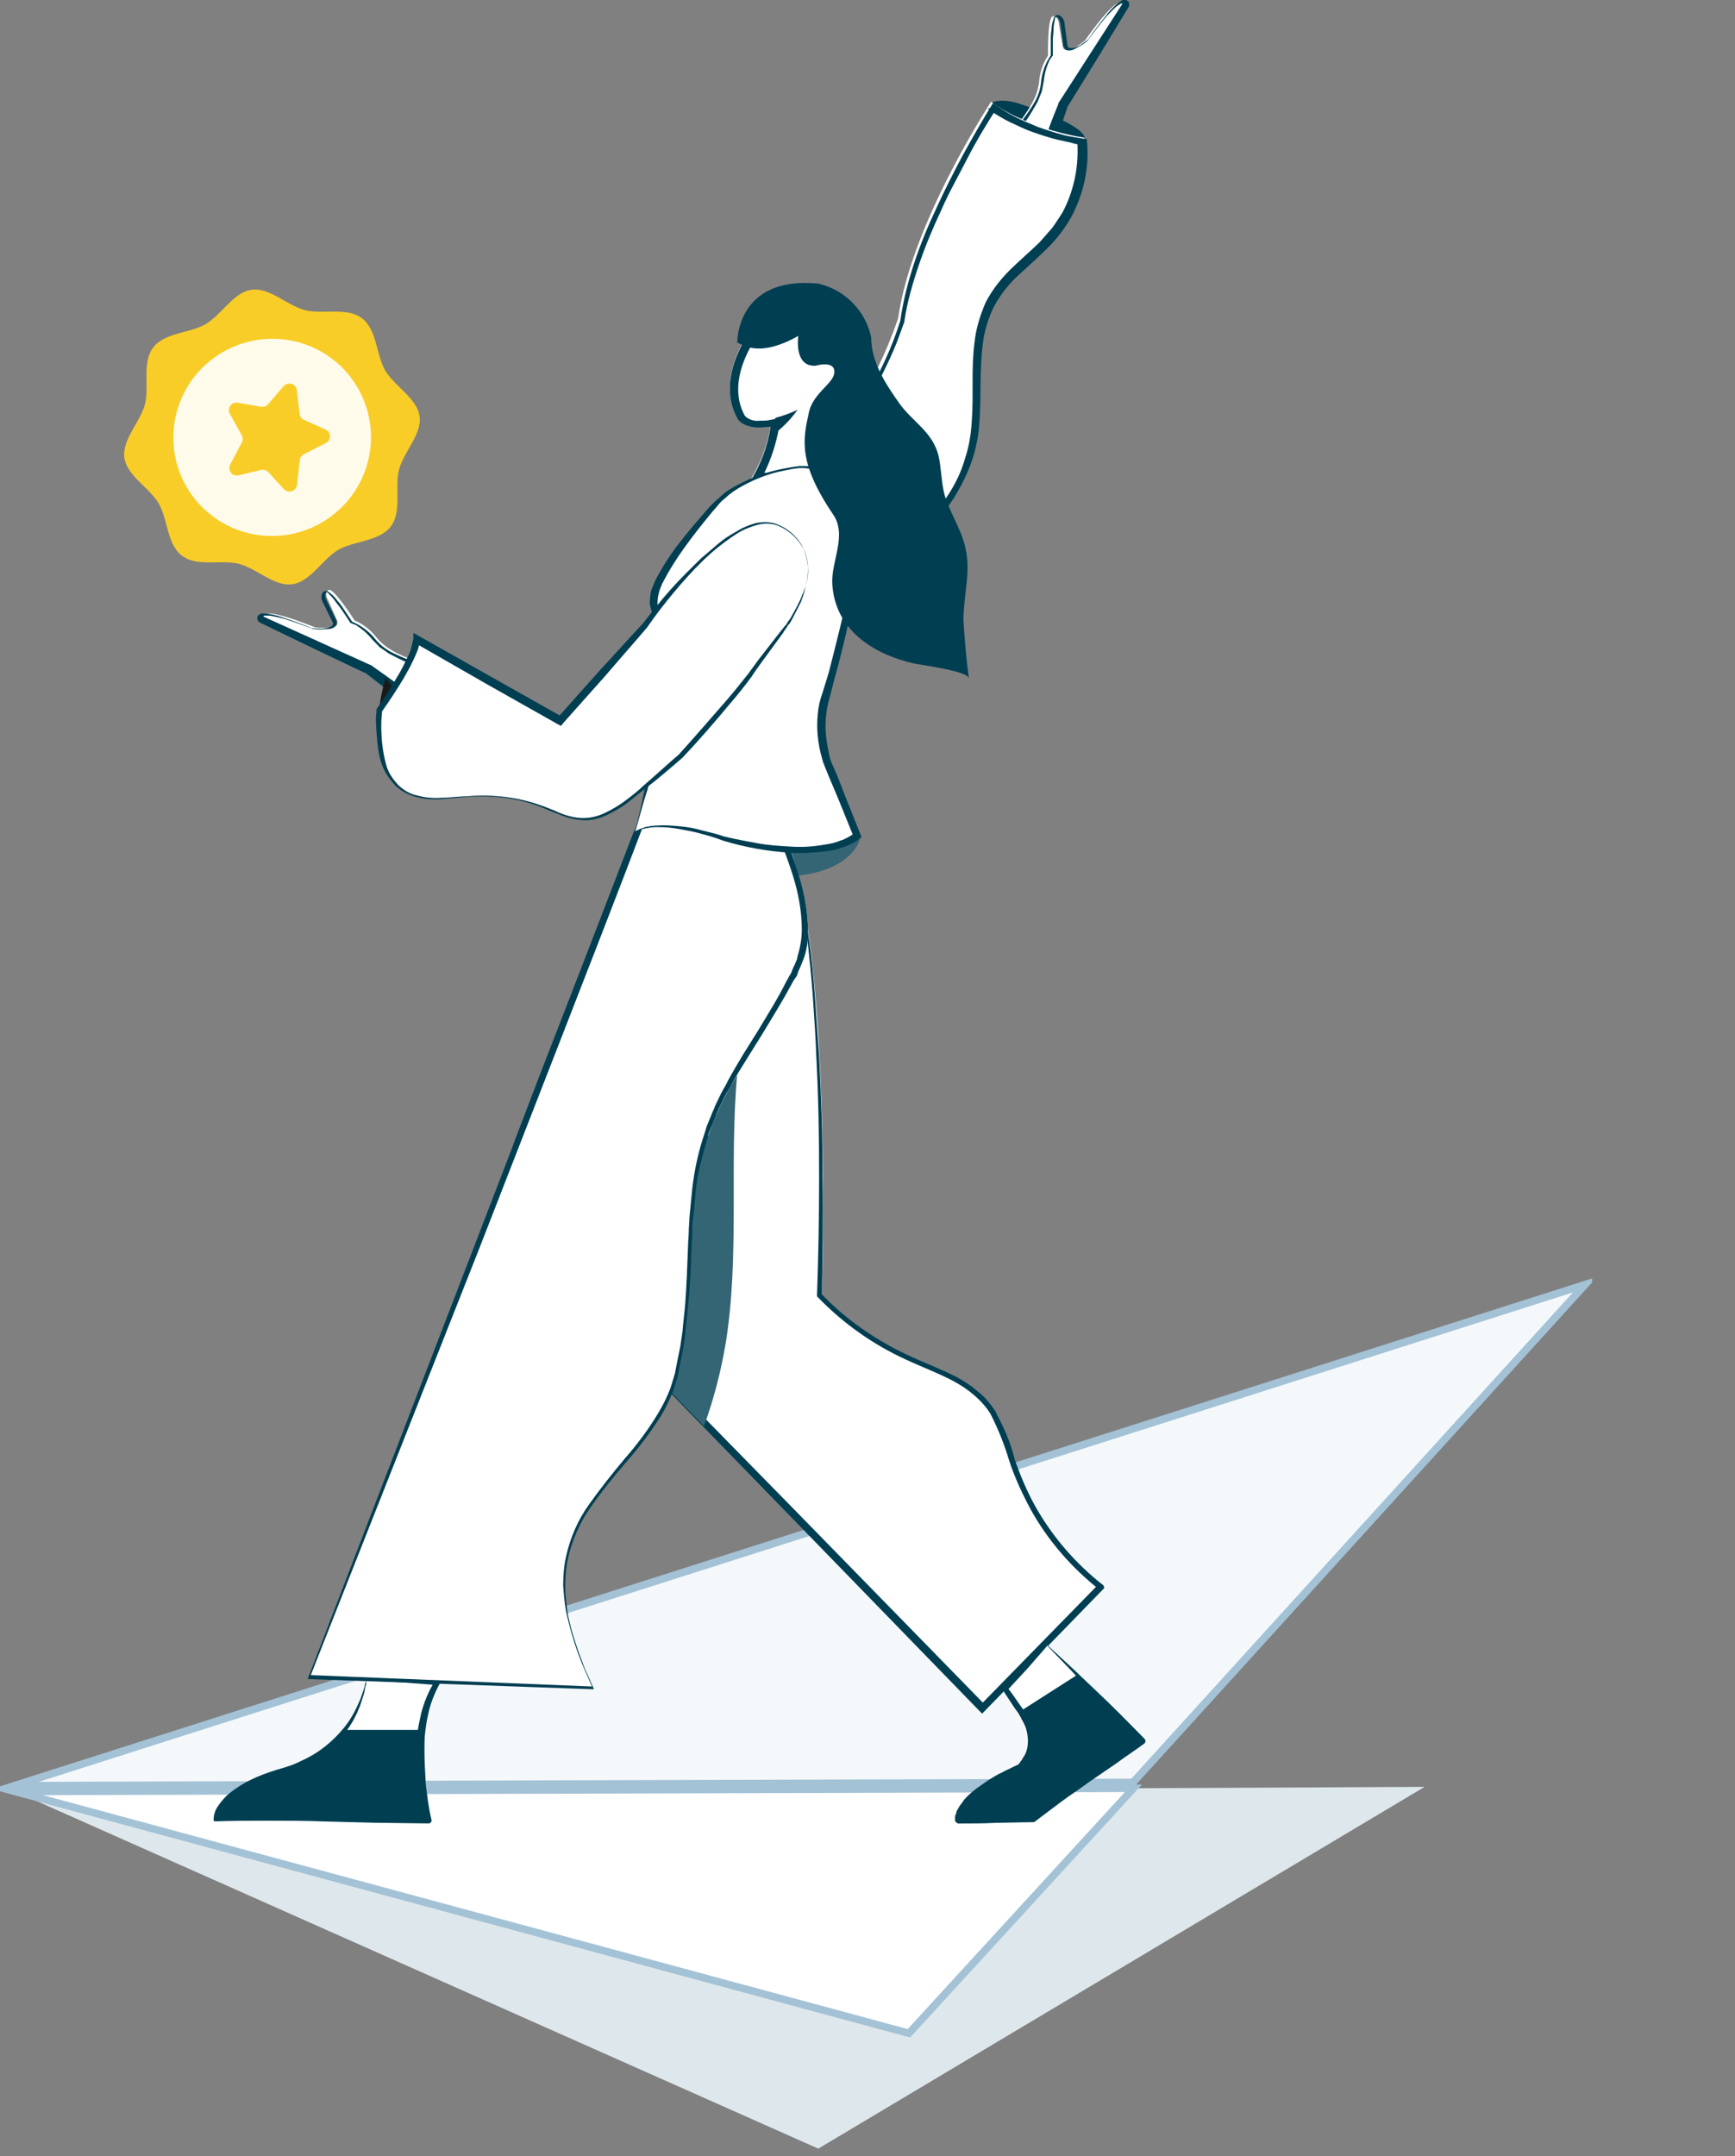 <svg xmlns="http://www.w3.org/2000/svg" width="231" height="287" viewBox="0 0 231 287" fill="none"><rect x="0" y="0" width="231" height="287" fill="#808080" stroke="none"/><g clip-path="url(#clip0_1553_24593)"><path d="M150.84 237.265L1.936 237.694L211.041 171L150.846 237.265H150.84Z" fill="#F4F8FA" stroke="#A4C2D6" stroke-miterlimit="10"></path><path d="M150.91 238.042L189.669 237.859L108.946 286.013L2 238.467L121.014 270.655L150.905 238.042H150.91Z" fill="#DEE8EC"></path><path d="M149.765 238.55L120.851 270.098L5.725 238.961L149.765 238.55Z" fill="#98D4E1" stroke="#A4C2D6"></path><path d="M121.014 270.66L2 238.471L150.905 238.047L121.014 270.66Z" fill="white" stroke="#A4C2D6" stroke-miterlimit="10"></path><path d="M46.981 41.762C47.414 41.889 47.822 42.092 48.185 42.36C49.193 43.119 49.668 44.347 50.041 45.641L50.196 46.198L50.421 47.034C50.65 47.863 50.9 48.66 51.287 49.318C51.677 49.981 52.237 50.59 52.834 51.187L53.702 52.043L54.084 52.429C54.961 53.335 55.707 54.281 55.864 55.41C56.031 56.611 55.5 57.795 54.85 58.977L54.566 59.483L54.135 60.243C53.71 61.004 53.32 61.765 53.12 62.531C52.949 63.189 52.911 63.922 52.909 64.681L52.913 65.254L52.923 66.122C52.931 67.569 52.849 68.998 52.031 70.078C51.268 71.085 50.036 71.562 48.738 71.937L48.179 72.093L47.341 72.32C46.509 72.55 45.71 72.802 45.049 73.189C44.383 73.58 43.772 74.141 43.171 74.738L42.505 75.411C41.412 76.517 40.306 77.577 38.931 77.77C38.355 77.84 37.771 77.783 37.221 77.601C36.497 77.381 35.777 77.004 35.058 76.602L34.194 76.115C33.474 75.713 32.753 75.336 32.027 75.115C31.951 75.092 31.875 75.07 31.799 75.051C31.044 74.857 30.189 74.838 29.31 74.847L28.424 74.86C27.389 74.874 26.354 74.859 25.441 74.581C25.008 74.453 24.6 74.251 24.238 73.982C23.229 73.223 22.754 71.996 22.381 70.702L22.226 70.145L22.001 69.309C21.772 68.48 21.522 67.683 21.135 67.025C20.745 66.362 20.185 65.753 19.588 65.155L18.72 64.3L18.338 63.914C17.462 63.008 16.715 62.062 16.558 60.932C16.392 59.732 16.922 58.548 17.572 57.366L17.856 56.859L18.287 56.099C18.712 55.339 19.102 54.578 19.302 53.811C19.473 53.154 19.511 52.421 19.513 51.662L19.51 51.089L19.499 50.221C19.491 48.773 19.573 47.345 20.391 46.265C21.155 45.257 22.386 44.78 23.684 44.405L24.243 44.249L25.081 44.022C25.913 43.792 26.713 43.541 27.373 43.153C28.039 42.763 28.651 42.202 29.251 41.605L29.917 40.932C31.01 39.825 32.116 38.765 33.492 38.572C34.067 38.502 34.651 38.56 35.201 38.741C35.925 38.962 36.645 39.338 37.364 39.74L38.228 40.227C38.948 40.63 39.669 41.006 40.395 41.227C40.471 41.251 40.547 41.272 40.623 41.292C41.378 41.486 42.233 41.505 43.112 41.495L43.998 41.482C45.033 41.469 46.068 41.484 46.981 41.762Z" fill="#F9CD28"></path><path d="M40.104 45.666C45.19 47.216 48.832 51.671 49.332 56.955C49.832 62.239 47.091 67.311 42.388 69.806C37.685 72.301 31.945 71.728 27.846 68.353C23.746 64.979 22.093 59.468 23.659 54.39C25.803 47.462 33.16 43.56 40.104 45.666Z" fill="#FFFBEB"></path><path d="M37.767 51.406C38.337 50.748 39.416 51.077 39.518 51.94L39.889 55.098C39.929 55.447 40.151 55.749 40.473 55.892L43.343 57.172C44.11 57.514 44.136 58.591 43.386 58.974L40.449 60.472C40.148 60.625 39.945 60.919 39.908 61.253L39.54 64.547C39.445 65.4 38.389 65.747 37.808 65.116L35.726 62.856C35.481 62.59 35.111 62.477 34.759 62.561L31.761 63.273C30.925 63.472 30.245 62.596 30.647 61.836L32.198 58.903C32.356 58.605 32.353 58.248 32.19 57.954L30.601 55.076C30.195 54.342 30.824 53.464 31.652 53.608L34.75 54.148C35.097 54.208 35.45 54.082 35.681 53.816L37.767 51.406Z" fill="#F9CD28"></path></g><path d="M72.853 106.472L49.436 88.927L35.125 82.288C35.125 82.288 33.769 80.243 42 83.525C42 83.525 45.631 84.021 44.831 82.483L43.711 79.964C43.085 78.855 43.755 78.537 43.755 78.537C44.425 78.22 47.161 82.512 47.212 82.587C48.435 83.103 49.448 83.967 50.229 84.979C51.567 86.498 53.046 87.067 54.88 87.841C54.88 87.841 68.805 92.571 76.052 100.675" fill="white"></path><path d="M72.854 106.476C71.891 105.688 70.927 104.9 70.014 104.187L67.175 101.898C65.298 100.397 63.294 98.87 61.418 97.369C59.542 95.868 57.511 94.465 55.557 93.014C53.603 91.562 51.65 90.11 49.618 88.708L49.568 88.632L42.336 85.362L35.103 82.092C35.103 82.092 35.103 82.092 35.053 82.016C35.13 81.967 35.208 81.918 35.335 81.945C35.668 81.949 35.874 81.926 36.257 82.006C36.895 82.139 37.534 82.272 38.095 82.455C39.345 82.846 40.518 83.286 41.691 83.726C42.151 83.757 42.662 83.863 43.15 83.769C43.355 83.746 43.688 83.751 43.894 83.728C44.176 83.656 44.459 83.585 44.641 83.361C44.796 83.263 44.823 83.138 44.8 82.938C44.828 82.813 44.804 82.612 44.754 82.536L44.43 81.881L43.831 80.646L43.506 79.991C43.406 79.84 43.332 79.563 43.309 79.363C43.286 79.162 43.263 78.961 43.418 78.863L43.496 78.814C43.623 78.84 43.674 78.916 43.724 78.992C44.053 79.322 44.382 79.651 44.633 80.03C44.884 80.409 45.213 80.739 45.514 81.193C45.816 81.648 46.017 81.951 46.318 82.405L46.519 82.708L46.62 82.86C46.62 82.86 46.62 82.86 46.67 82.936L46.798 82.962C46.976 83.065 47.231 83.118 47.409 83.22C48.172 83.706 48.907 84.316 49.537 85.1C49.866 85.43 50.245 85.835 50.573 86.165C50.98 86.445 51.386 86.726 51.792 87.006C52.632 87.442 53.471 87.878 54.389 88.265C56.3 88.99 58.235 89.916 60.12 90.765C62.005 91.615 63.862 92.59 65.642 93.614C67.422 94.637 69.252 95.737 70.927 96.934C71.74 97.496 72.602 98.132 73.388 98.818C74.173 99.504 74.958 100.19 75.743 100.876L75.821 100.827C75.19 100.043 74.432 99.232 73.725 98.497C73.017 97.762 72.154 97.125 71.369 96.439C70.506 95.802 69.644 95.165 68.831 94.604C68.019 94.043 67.078 93.456 66.188 92.944C65.298 92.432 64.409 91.92 63.441 91.457C62.474 90.995 61.584 90.483 60.589 90.145C59.594 89.807 58.627 89.344 57.71 88.957C56.793 88.57 55.798 88.233 54.726 87.944C53.859 87.633 52.942 87.246 52.102 86.809C51.262 86.373 50.527 85.763 49.947 85.055C49.317 84.271 48.582 83.66 47.692 83.148C47.514 83.046 47.208 82.917 47.03 82.815L46.903 82.788L46.802 82.637L46.601 82.334C46.35 81.955 46.099 81.576 45.797 81.121C45.495 80.667 45.294 80.364 44.915 79.958C44.664 79.58 44.285 79.174 43.879 78.894C43.829 78.818 43.651 78.716 43.523 78.689C43.395 78.662 43.318 78.711 43.19 78.685C43.112 78.734 43.035 78.783 43.035 78.783C42.853 79.006 42.798 79.256 42.794 79.582C42.867 79.858 42.891 80.059 43.041 80.286L43.366 80.941L43.965 82.176L44.289 82.831C44.39 82.983 44.335 83.233 44.18 83.331C44.025 83.429 43.793 83.576 43.588 83.599C43.383 83.621 43.1 83.693 42.895 83.716C42.434 83.685 41.974 83.654 41.513 83.624C40.29 83.108 39.117 82.667 37.867 82.276C37.256 82.018 36.617 81.885 35.978 81.752C35.595 81.672 35.262 81.668 34.929 81.664C34.801 81.638 34.724 81.687 34.647 81.736C34.569 81.785 34.414 81.883 34.337 81.932C34.309 82.057 34.205 82.231 34.255 82.307C34.228 82.432 34.278 82.508 34.379 82.659L34.429 82.735L34.479 82.811L41.607 86.255L48.685 89.623L48.634 89.547C50.511 91.048 52.464 92.5 54.468 94.027C56.422 95.479 58.376 96.931 60.33 98.382C62.283 99.834 64.314 101.237 66.268 102.688L69.29 104.754C70.795 105.199 71.786 105.862 72.854 106.476Z" fill="#003E52"></path><path d="M48.661 223.688C48.661 223.688 47.83 232.898 37.395 235.969C37.395 235.969 28.806 238.226 28.529 242.38H56.973C56.973 242.38 54.11 230.55 58.266 224.049L48.661 223.688Z" fill="white"></path><path d="M48.754 223.669V223.849V224.03C48.754 224.21 48.754 224.301 48.662 224.481C48.569 224.752 48.57 225.113 48.477 225.384C48.292 226.016 48.108 226.558 47.923 227.1C47.461 228.274 46.907 229.358 46.169 230.351C44.691 232.338 42.752 234.053 40.443 235.137C39.889 235.408 39.335 235.679 38.688 235.859C38.134 236.04 37.488 236.221 36.934 236.401C35.825 236.762 34.625 237.124 33.517 237.665C32.408 238.117 31.393 238.749 30.469 239.472C29.546 240.194 28.899 241.187 28.715 242.271L28.53 242.09C30.931 242.181 33.24 242.181 35.641 242.181C38.042 242.181 40.35 242.09 42.752 242.09L46.261 242L49.77 241.91L56.881 241.819L56.419 242.451C56.05 240.916 55.773 239.291 55.588 237.756C55.403 236.221 55.311 234.595 55.403 232.97C55.403 231.344 55.68 229.809 56.05 228.184C56.419 226.649 57.066 225.113 57.897 223.759L58.174 224.301L53.464 223.939L48.754 223.669ZM48.662 223.578H53.372H58.266C58.451 223.578 58.636 223.759 58.636 223.939C58.636 224.03 58.636 224.03 58.543 224.12C57.804 225.475 57.25 226.919 56.973 228.364C56.789 229.087 56.696 229.899 56.604 230.622C56.512 231.344 56.512 232.157 56.512 232.97C56.512 234.505 56.604 236.04 56.696 237.575C56.881 239.11 57.066 240.645 57.435 242.181C57.527 242.452 57.343 242.722 57.066 242.722H56.973L49.862 242.632L46.353 242.542L42.844 242.451C40.443 242.361 38.134 242.361 35.733 242.361C33.332 242.361 31.023 242.361 28.622 242.451C28.53 242.451 28.438 242.361 28.438 242.271C28.438 241.639 28.622 241.007 28.991 240.465C29.361 239.923 29.73 239.472 30.192 239.02C31.116 238.207 32.224 237.485 33.332 236.943C34.44 236.401 35.641 235.95 36.841 235.588C37.488 235.408 38.042 235.227 38.596 235.047C39.15 234.866 39.704 234.595 40.258 234.324C42.475 233.331 44.322 231.796 45.799 229.99C46.538 229.087 47.184 228.003 47.646 226.919C47.923 226.378 48.108 225.836 48.293 225.294C48.385 225.023 48.477 224.752 48.57 224.391C48.57 224.21 48.662 224.12 48.662 223.939L48.754 223.759V223.669V223.578H48.662C48.662 223.668 48.662 223.578 48.662 223.578Z" fill="#003E52"></path><path d="M56.234 230.273H45.891C43.767 232.983 40.812 234.969 37.395 235.872C37.395 235.872 28.806 238.13 28.529 242.284H56.973C56.049 238.401 55.865 234.337 56.234 230.273Z" fill="#003E52"></path><path d="M132.053 13.642C132.053 13.642 133.438 12.92 136.301 14.003C136.301 14.003 144.058 16.442 144.427 18.338C144.427 18.338 142.58 18.518 137.317 16.171C137.317 16.171 132.792 14.997 132.053 13.642Z" fill="#003E52"></path><path d="M131.315 41.088L141.196 13.906L149.507 0.722C149.507 0.722 149.507 -1.716 144.428 5.418C144.428 5.418 141.658 7.766 141.473 6.05L141.011 3.341C140.919 2.077 140.18 2.167 140.18 2.167C139.441 2.257 139.534 7.314 139.534 7.405C138.795 8.488 138.426 9.753 138.333 11.017C138.056 13.004 137.133 14.268 136.024 15.893C136.024 15.893 126.974 27.271 125.404 37.927" fill="white"></path><path d="M131.315 41.088C131.684 39.914 132.054 38.74 132.423 37.656L133.531 34.225C134.27 31.967 135.101 29.619 135.84 27.362C136.579 25.104 137.502 22.847 138.333 20.589C139.165 18.331 139.996 16.074 140.919 13.816V13.726L145.167 7.134L149.415 0.542V0.632V0.542C149.415 0.542 149.415 0.542 149.415 0.452C149.323 0.452 149.231 0.451 149.138 0.542C148.861 0.722 148.676 0.813 148.399 1.084C147.938 1.535 147.476 1.987 147.107 2.438C146.275 3.432 145.537 4.425 144.798 5.418C144.428 5.689 144.059 6.05 143.597 6.231C143.413 6.321 143.136 6.502 142.951 6.592C142.674 6.682 142.397 6.773 142.12 6.682C141.935 6.682 141.843 6.592 141.75 6.411C141.658 6.321 141.566 6.141 141.566 6.05L141.473 5.328L141.289 3.973L141.196 3.251C141.196 3.07 141.104 2.799 141.011 2.619C140.919 2.438 140.827 2.258 140.642 2.258H140.55C140.457 2.348 140.458 2.438 140.458 2.529C140.365 2.98 140.273 3.432 140.273 3.883C140.273 4.335 140.18 4.786 140.18 5.328C140.18 5.87 140.18 6.231 140.18 6.773V7.134V7.315C140.18 7.315 140.18 7.315 140.18 7.405L140.088 7.495C139.996 7.676 139.811 7.856 139.719 8.037C139.349 8.85 139.072 9.753 138.98 10.746C138.887 11.198 138.795 11.739 138.703 12.191C138.518 12.642 138.333 13.094 138.149 13.545C137.687 14.358 137.225 15.171 136.671 15.984C135.471 17.609 134.362 19.415 133.254 21.131C132.146 22.847 131.13 24.653 130.207 26.459C129.283 28.265 128.36 30.161 127.621 32.057C127.251 32.961 126.882 33.954 126.605 34.947C126.328 35.941 126.051 36.934 125.774 37.927H125.682C125.774 36.934 125.959 35.85 126.143 34.857C126.328 33.864 126.697 32.87 126.974 31.877C127.344 30.884 127.713 29.89 128.083 28.987C128.452 28.084 128.914 27.091 129.376 26.188C129.837 25.285 130.299 24.382 130.853 23.479C131.407 22.576 131.869 21.673 132.515 20.86C133.162 20.047 133.716 19.144 134.27 18.331C134.824 17.519 135.471 16.706 136.209 15.893C136.763 15.171 137.318 14.358 137.779 13.545C138.241 12.733 138.518 11.83 138.611 10.927C138.703 9.933 138.98 9.03 139.442 8.127C139.534 7.947 139.719 7.676 139.811 7.495L139.903 7.405V7.224V6.863C139.903 6.411 139.903 5.96 139.903 5.418C139.903 4.876 139.903 4.515 139.996 3.973C139.996 3.522 140.088 2.98 140.273 2.529C140.273 2.438 140.365 2.258 140.458 2.167C140.55 2.077 140.642 2.077 140.734 1.987C140.827 1.987 140.919 1.987 140.919 1.987C141.196 2.077 141.381 2.258 141.566 2.529C141.658 2.799 141.75 2.98 141.75 3.251L141.843 3.973L142.027 5.328L142.12 6.05C142.12 6.231 142.304 6.411 142.489 6.411C142.674 6.411 142.951 6.412 143.136 6.321C143.32 6.231 143.597 6.141 143.782 6.05C144.151 5.779 144.521 5.509 144.89 5.238C145.629 4.154 146.368 3.161 147.199 2.167C147.568 1.625 148.03 1.174 148.492 0.722C148.769 0.452 149.046 0.271 149.323 0.09C149.415 -2.2048e-05 149.508 0 149.6 0C149.692 0 149.877 0 149.969 0C150.062 0.09 150.246 0.181 150.246 0.271C150.339 0.361 150.339 0.452 150.339 0.632V0.722V0.813L146.275 7.495L142.212 14.087V13.997C141.473 16.255 140.642 18.512 139.811 20.86C138.98 23.117 138.149 25.375 137.318 27.633C136.486 29.89 135.563 32.148 134.732 34.405L133.346 37.747C132.331 38.921 131.869 40.004 131.315 41.088Z" fill="#003E52"></path><path d="M100.747 83.433C107.027 80.905 113.306 78.377 118.663 74.493C124.111 70.52 128.544 65.012 129.837 58.6C131.038 52.369 129.19 45.416 132.423 39.908C134.362 36.566 137.871 34.399 140.365 31.419C143.412 27.717 144.89 23.021 144.336 18.325C136.117 16.971 131.961 13.539 131.961 13.539C131.961 13.539 121.341 29.703 119.586 42.346C116.077 52.64 109.705 61.761 101.116 68.714" fill="white"></path><path d="M100.747 83.44C102.409 82.718 104.071 81.996 105.641 81.273C107.304 80.551 108.874 79.828 110.444 79.016C113.584 77.48 116.631 75.584 119.402 73.417C122.172 71.249 124.481 68.631 126.328 65.741C127.251 64.296 127.99 62.761 128.452 61.136C129.006 59.51 129.283 57.794 129.375 56.169C129.652 52.737 129.283 49.215 129.745 45.603C129.929 43.797 130.484 41.991 131.222 40.276C132.053 38.65 133.254 37.115 134.547 35.851C135.84 34.587 137.225 33.413 138.425 32.239C138.979 31.607 139.534 30.974 140.088 30.342C140.549 29.71 141.011 28.988 141.473 28.265C143.043 25.285 143.689 21.944 143.412 18.603L144.151 19.325C143.597 19.235 143.043 19.145 142.489 18.964C141.935 18.874 141.381 18.693 140.827 18.603C139.718 18.332 138.61 17.971 137.594 17.61C136.486 17.248 135.47 16.706 134.455 16.255C133.9 15.984 133.439 15.713 132.977 15.442C132.7 15.262 132.515 15.171 132.238 14.991C131.961 14.81 131.776 14.63 131.499 14.449L132.792 14.268C131.407 16.436 130.022 18.693 128.821 21.041C127.621 23.389 126.328 25.646 125.312 27.994C124.204 30.342 123.188 32.78 122.357 35.219C121.526 37.657 120.787 40.185 120.417 42.714V42.804C119.956 44.068 119.494 45.423 118.94 46.687C118.386 47.951 117.831 49.125 117.185 50.389C116.539 51.563 115.892 52.737 115.153 53.911C114.415 55.085 113.676 56.169 112.845 57.343C111.275 59.51 109.428 61.677 107.581 63.664C105.641 65.651 103.61 67.457 101.486 69.172L101.393 69.082C103.518 67.366 105.549 65.47 107.396 63.483C109.243 61.497 110.998 59.33 112.475 57.162C114.045 54.905 115.43 52.647 116.723 50.209C118.016 47.771 119.032 45.333 119.863 42.714C120.233 40.095 120.879 37.566 121.71 35.038C122.541 32.51 123.557 30.071 124.665 27.724C125.774 25.285 126.974 22.937 128.175 20.68C129.468 18.332 130.761 16.074 132.146 13.817L132.238 13.727L132.33 13.817C133.254 14.449 134.177 15.081 135.101 15.533C136.117 16.074 137.133 16.436 138.149 16.887C139.164 17.248 140.272 17.61 141.288 17.881C141.842 18.061 142.397 18.151 142.951 18.242C143.505 18.332 144.059 18.422 144.613 18.513H144.705V18.603C145.075 22.125 144.336 25.646 142.674 28.807C142.212 29.62 141.75 30.342 141.196 31.065C140.642 31.787 140.088 32.419 139.441 33.051C138.148 34.316 136.856 35.489 135.563 36.663C134.27 37.837 133.162 39.282 132.33 40.817C131.592 42.353 131.037 44.068 130.853 45.784C130.391 49.216 130.668 52.737 130.391 56.259C130.299 57.975 129.929 59.781 129.375 61.406C128.821 63.032 127.99 64.657 127.067 66.192C125.127 69.172 122.726 71.791 119.863 73.959C117 76.126 113.953 77.932 110.721 79.467C107.488 81.002 104.164 82.357 100.839 83.711L100.747 83.44Z" fill="#003E52"></path><path d="M114.599 111.35C114.599 111.35 113.952 115.775 106.01 116.587L104.44 110.898L114.599 111.35Z" fill="#336575"></path><path d="M101.209 42.184C101.209 42.184 94.652 49.499 98.253 55.73C98.253 55.73 99.177 57.265 102.594 56.633C102.224 59.161 101.301 61.6 99.916 63.857L110.905 63.315C110.905 63.315 109.151 60.516 109.889 55.008C109.889 55.008 113.583 51.124 112.937 46.248C112.937 46.248 111.552 41.101 107.488 40.469C107.488 40.469 103.333 40.469 101.209 42.184Z" fill="white"></path><path d="M107.396 41.462C110.536 42.094 111.829 45.977 112.013 46.519C112.475 50.853 109.243 54.375 109.151 54.466L108.966 54.736V55.098C108.596 57.626 108.781 60.155 109.52 62.593L101.763 62.954C102.686 61.058 103.333 59.071 103.702 56.994L103.887 55.64L102.501 55.91C102.04 56.001 101.67 56.001 101.209 56.001C100.47 56.091 99.731 55.91 99.177 55.369C96.222 50.041 101.486 43.72 102.04 43.088C103.425 41.733 106.288 41.462 107.396 41.462ZM107.488 40.469C107.488 40.469 103.333 40.469 101.209 42.275C101.209 42.275 94.652 49.589 98.253 55.82C98.253 55.82 98.9 56.904 101.116 56.904C101.578 56.904 102.132 56.814 102.594 56.814C102.224 59.342 101.301 61.78 99.916 64.038L110.905 63.496C110.905 63.496 109.151 60.697 109.889 55.188C109.889 55.188 113.583 51.305 112.937 46.429C112.937 46.248 111.552 41.101 107.488 40.469Z" fill="#003E52"></path><path d="M85.047 109.453L68.609 152.257C68.609 152.257 65.469 161.106 74.427 169.956L130.852 227.931L147.013 211.315L146.921 211.044C141.749 206.98 137.87 201.652 135.562 195.602C134.361 192.441 133.622 188.92 131.406 186.391C128.728 183.321 124.48 182.057 120.693 180.341C116.445 178.354 112.659 175.645 109.427 172.394C109.427 172.394 111.089 122.908 103.793 109.543L85.047 109.453Z" fill="white"></path><path d="M85.047 109.453L72.303 143.588C71.287 146.387 70.179 149.277 69.163 152.076C68.886 152.798 68.793 153.431 68.701 154.153C68.609 154.875 68.609 155.598 68.609 156.32C68.609 157.765 68.886 159.21 69.348 160.655C69.809 162.1 70.364 163.454 71.102 164.718L71.749 165.621C71.933 165.983 72.118 166.254 72.395 166.525L73.042 167.428L73.411 167.879L73.78 168.331C74.796 169.414 75.904 170.498 76.92 171.581L80.153 174.832C84.401 179.167 88.741 183.501 92.989 187.926L105.826 201.02L131.499 227.298H130.206L134.269 223.144L138.333 218.99L146.459 210.683L146.275 211.495L146.182 211.224L146.459 211.676C142.673 208.696 139.533 205.084 137.224 200.93C136.116 198.853 135.1 196.686 134.362 194.428C133.715 192.261 132.884 190.184 131.868 188.197C131.314 187.294 130.575 186.482 129.744 185.759C128.913 185.037 127.989 184.404 126.974 183.863C124.942 182.779 122.726 181.966 120.602 180.973C116.261 178.986 112.29 176.187 108.966 172.755L108.781 172.575V172.304C108.966 167.066 109.058 161.738 109.058 156.501C109.058 151.263 108.965 145.935 108.688 140.698C108.596 138.079 108.411 135.46 108.227 132.751C108.042 130.132 107.765 127.514 107.488 124.895C107.211 122.276 106.749 119.657 106.195 117.129C105.733 114.51 104.902 112.072 103.702 109.634L103.886 109.724L85.047 109.453ZM84.955 109.453H103.702C104.902 111.891 105.733 114.42 106.287 116.948C106.842 119.567 107.303 122.186 107.673 124.805C108.042 127.423 108.319 130.042 108.504 132.661C108.688 135.28 108.873 137.899 109.058 140.608C109.335 145.845 109.52 151.173 109.52 156.501C109.612 161.829 109.52 167.066 109.427 172.394V172.304C112.659 175.645 116.538 178.354 120.786 180.341C122.91 181.334 125.127 182.147 127.251 183.231C128.267 183.772 129.282 184.404 130.206 185.217C131.129 185.94 131.868 186.843 132.515 187.836C133.623 189.913 134.546 191.99 135.1 194.247C135.839 196.415 136.763 198.582 137.871 200.569C140.18 204.632 143.227 208.154 146.921 211.044L147.013 211.315V211.405L130.852 228.021L130.76 228.111L130.668 228.021L79.506 175.374L76.274 172.123C75.166 171.04 74.15 169.956 73.134 168.782L72.765 168.331L72.395 167.879L71.656 166.976C71.379 166.705 71.195 166.344 71.01 166.073L70.364 165.08C69.625 163.725 68.978 162.371 68.609 160.926C68.147 159.481 67.963 157.946 67.87 156.411C67.87 155.688 67.87 154.875 67.963 154.153C68.055 153.431 68.24 152.618 68.516 151.895L71.749 143.407L84.955 109.453Z" fill="#003E52"></path><path d="M139.442 218.984L152.094 231.627L137.502 242.283H127.529C127.529 242.283 126.79 239.212 135.655 235.329C135.655 235.329 139.257 232.71 136.025 227.834L133.808 224.674L139.442 218.984Z" fill="white"></path><path d="M139.441 218.984L142.673 221.964L145.905 225.035C148.122 227.112 150.246 229.279 152.37 231.446C152.554 231.627 152.554 231.898 152.37 232.078C151.169 232.981 149.876 233.794 148.676 234.697L144.982 237.226C143.781 238.129 142.488 238.941 141.288 239.844C140.087 240.747 138.887 241.65 137.686 242.553H137.594L132.607 242.644C130.945 242.734 129.282 242.734 127.62 242.734C127.435 242.734 127.251 242.553 127.158 242.373C127.158 242.192 127.158 242.012 127.158 241.921C127.158 241.741 127.158 241.65 127.251 241.56C127.251 241.47 127.343 241.289 127.343 241.199C127.343 241.109 127.435 240.928 127.528 240.838C127.712 240.386 128.082 240.025 128.359 239.573C129.005 238.851 129.744 238.219 130.575 237.677C131.314 237.135 132.145 236.593 132.976 236.142C133.438 235.961 133.807 235.69 134.269 235.51L135.562 234.878L135.47 234.968C135.562 234.878 135.654 234.878 135.654 234.787C135.747 234.697 135.839 234.607 135.839 234.517C136.024 234.336 136.116 234.155 136.208 233.975C136.486 233.613 136.67 233.162 136.763 232.71C136.947 231.807 136.855 230.904 136.578 230.001C136.485 229.73 136.393 229.55 136.301 229.369L136.116 229.008C136.024 228.918 136.024 228.827 135.931 228.647L135.562 228.015L135.1 227.383C134.546 226.57 133.992 225.667 133.438 224.854C133.346 224.764 133.346 224.583 133.53 224.403L136.486 221.603L139.441 218.984ZM139.441 219.075L136.763 222.145L134.084 225.035V224.583C134.731 225.396 135.285 226.209 135.839 227.021L136.301 227.653C136.486 227.834 136.578 228.105 136.763 228.286C136.855 228.376 136.947 228.466 136.947 228.647L137.132 229.008C137.224 229.279 137.317 229.46 137.409 229.73C137.778 230.724 137.871 231.898 137.686 232.981C137.594 233.523 137.317 234.065 137.04 234.517C136.855 234.787 136.762 234.968 136.578 235.239C136.393 235.42 136.208 235.69 135.931 235.871C135.931 235.871 135.839 235.871 135.839 235.961L134.546 236.503C134.084 236.684 133.715 236.955 133.346 237.135C132.514 237.587 131.776 238.038 130.945 238.49C130.206 238.941 129.559 239.573 128.913 240.206C128.636 240.476 128.359 240.838 128.174 241.199C128.082 241.289 128.082 241.38 128.082 241.47C128.082 241.56 127.989 241.65 127.989 241.741C127.989 241.831 127.897 241.921 127.897 242.012C127.897 242.102 127.897 242.192 127.897 242.192L127.435 241.831C129.098 241.831 130.76 241.921 132.422 241.921L137.409 242.012H137.317C138.517 241.199 139.81 240.296 141.011 239.393C142.211 238.49 143.412 237.587 144.612 236.684L148.214 233.884C149.414 232.981 150.615 232.078 151.815 231.175L151.723 231.807C149.599 229.73 147.568 227.654 145.536 225.486L142.488 222.235L139.441 219.075Z" fill="#003E52"></path><path d="M143.413 222.953L135.932 227.739L136.025 227.92C139.257 232.886 135.655 235.415 135.655 235.415C126.79 239.298 127.529 242.368 127.529 242.368H137.502L152.094 231.712L143.413 222.953Z" fill="#003E52"></path><path d="M98.161 142.87C98.9 134.201 101.393 125.17 106.565 118.217C106.01 115.147 105.087 112.167 103.702 109.367H84.955L68.517 152.171C68.517 152.171 65.377 161.02 74.335 169.87L93.728 189.827C95.021 186.305 95.945 182.693 96.591 178.991C98.53 167.161 97.053 154.97 98.161 142.87Z" fill="#336575"></path><path d="M77.844 222.064C74.612 214.208 73.596 207.706 78.491 200.482C82.277 194.883 88.464 189.826 90.127 183.144C93.728 167.973 89.295 157.498 98.069 143.23C100.285 139.527 105.18 132.213 106.75 128.33C109.058 122.731 106.011 115.146 103.794 109.547H85.047L41.182 223.419L79.045 224.864L77.844 222.064Z" fill="white"></path><path d="M77.752 222.065C76.736 219.717 75.998 217.279 75.443 214.841C75.166 213.577 75.074 212.313 74.982 211.048C74.982 209.784 75.074 208.52 75.351 207.256C75.905 204.727 76.921 202.379 78.398 200.302C79.876 198.225 81.446 196.239 83.108 194.252C84.771 192.356 86.341 190.279 87.633 188.111C88.28 187.028 88.834 185.944 89.296 184.68C89.388 184.409 89.481 184.048 89.573 183.777C89.665 183.506 89.758 183.145 89.85 182.874L90.219 180.977L90.404 180.074L90.589 179.171C90.681 178.539 90.773 177.907 90.866 177.275C90.958 176.011 91.143 174.746 91.235 173.482C91.42 170.954 91.512 168.425 91.605 165.897C91.605 165.265 91.697 164.633 91.697 164C91.697 163.368 91.789 162.736 91.789 162.104L91.974 160.208L92.159 158.311C92.436 155.783 92.99 153.254 93.821 150.816C93.913 150.545 94.005 150.184 94.098 149.913L94.467 149.01L94.837 148.107C94.929 147.836 95.114 147.565 95.206 147.204L96.037 145.488C96.314 144.947 96.684 144.405 96.961 143.773C97.607 142.599 98.254 141.515 98.9 140.431L100.932 137.181C102.225 135.013 103.61 132.846 104.718 130.588C104.903 130.317 104.995 130.047 105.18 129.776C105.364 129.505 105.457 129.234 105.549 128.963C105.642 128.692 105.826 128.421 105.919 128.15C106.011 127.97 106.011 127.879 106.103 127.699L106.196 127.247C106.565 126.073 106.75 124.899 106.75 123.725C106.75 121.287 106.288 118.849 105.549 116.501C104.811 114.153 103.887 111.805 102.963 109.458L103.702 109.999L84.955 110.09L85.786 109.548C82.185 119.03 78.491 128.511 74.797 137.993C71.103 147.475 67.409 156.957 63.715 166.439L41.274 223.239L41.09 222.968L78.953 224.503L78.86 224.594L77.752 222.065ZM77.844 222.065L79.045 224.774V224.865H78.953L41.09 223.51H40.997V223.42L84.863 109.458V109.367H84.955H103.702H103.795V109.458C104.718 111.805 105.642 114.153 106.38 116.591C107.119 119.03 107.581 121.558 107.581 124.087C107.581 125.351 107.396 126.615 106.935 127.789L106.75 128.241C106.658 128.421 106.657 128.511 106.565 128.692C106.473 128.963 106.288 129.234 106.196 129.595C106.103 129.956 105.919 130.137 105.734 130.408C105.549 130.679 105.457 130.95 105.272 131.221C104.072 133.478 102.686 135.645 101.394 137.813L99.362 141.064C98.716 142.147 97.977 143.231 97.422 144.314C97.145 144.856 96.776 145.398 96.499 145.94L95.668 147.656C95.576 147.927 95.391 148.197 95.299 148.559L94.929 149.462L94.56 150.365C94.467 150.636 94.283 150.907 94.283 151.268C93.544 153.706 92.897 156.144 92.62 158.673L92.436 160.569L92.251 162.465C92.159 163.097 92.159 163.73 92.159 164.362C92.159 164.994 92.066 165.626 92.066 166.258C91.974 168.787 91.882 171.315 91.605 173.843C91.512 175.108 91.328 176.372 91.235 177.636C91.143 178.268 91.05 178.9 90.958 179.533L90.773 180.436L90.589 181.339L90.219 183.235C90.127 183.506 90.034 183.867 89.942 184.138C89.85 184.409 89.758 184.77 89.665 185.041C89.204 186.215 88.649 187.389 88.003 188.473C86.618 190.64 85.14 192.626 83.385 194.613C81.723 196.51 80.153 198.496 78.676 200.573C77.198 202.65 76.182 204.998 75.628 207.436C75.351 208.7 75.259 209.965 75.259 211.229C75.259 212.493 75.443 213.757 75.628 215.022C76.09 217.279 76.921 219.717 77.844 222.065Z" fill="#003E52"></path><path d="M84.492 110.724L88.094 96.998C88.832 94.108 89.202 91.218 89.294 88.238L86.986 80.291C86.247 76.86 95.205 67.017 95.205 67.017C99.453 62.592 106.564 62.141 106.564 62.141C115.891 62.141 113.767 76.318 113.767 76.318C113.767 76.318 111.366 87.425 109.796 92.482C109.426 93.656 109.242 94.83 109.242 96.004C109.149 98.262 109.611 100.429 110.442 102.506L113.951 111.265C113.951 111.265 109.981 115.239 96.221 111.627C96.221 111.627 87.724 108.647 84.492 110.724Z" fill="white"></path><path d="M84.492 110.803C84.954 108.997 85.416 107.1 85.785 105.294C86.247 103.398 86.709 101.501 87.078 99.605L87.724 96.715C87.909 95.812 88.094 94.819 88.279 93.916C88.556 92.02 88.74 90.123 88.833 88.227V88.317L87.17 82.899L86.801 81.544L86.616 80.822L86.524 80.461V80.371V80.28C86.524 80.19 86.524 80.1 86.524 80.1C86.524 79.558 86.616 79.016 86.709 78.564C86.893 78.113 87.078 77.661 87.263 77.21C88.186 75.494 89.202 73.869 90.402 72.334C91.603 70.798 92.803 69.354 94.096 67.909C94.374 67.547 94.743 67.186 95.112 66.825C95.482 66.464 95.851 66.193 96.221 65.832C96.959 65.2 97.79 64.748 98.714 64.297C100.469 63.394 102.315 62.761 104.255 62.4C104.717 62.31 105.178 62.22 105.733 62.129C106.01 62.129 106.194 62.039 106.471 62.039C106.564 62.039 106.748 62.039 106.841 62.039H107.21C108.226 62.039 109.149 62.31 110.073 62.761C110.996 63.213 111.735 63.935 112.289 64.658C112.843 65.471 113.305 66.283 113.582 67.277C114.136 69.083 114.413 71.069 114.413 72.966C114.413 73.959 114.413 74.862 114.321 75.855V76.217V76.397V76.578L114.136 77.3L113.859 78.655C113.12 82.357 112.289 86.06 111.273 89.762C110.996 90.665 110.812 91.568 110.535 92.561C110.258 93.464 110.073 94.367 109.981 95.27C109.888 96.174 109.888 97.076 109.981 97.98C110.073 98.883 110.258 99.786 110.442 100.689C110.535 101.14 110.719 101.592 110.904 101.953L111.458 103.217L112.474 105.836L114.598 111.164L114.69 111.435L114.413 111.615C114.321 111.706 114.229 111.796 114.136 111.886C114.044 111.977 113.952 111.976 113.859 112.067C113.675 112.157 113.49 112.247 113.305 112.338C112.936 112.518 112.566 112.699 112.197 112.789C111.458 113.06 110.719 113.241 109.888 113.331C108.318 113.512 106.748 113.602 105.271 113.512C102.223 113.331 99.176 112.789 96.221 111.886C95.297 111.525 94.374 111.254 93.358 110.983C92.434 110.712 91.418 110.532 90.402 110.351C89.387 110.171 88.463 110.08 87.447 110.08C86.986 110.08 86.432 110.17 85.97 110.261C85.693 110.351 85.508 110.351 85.231 110.441C85.139 110.441 85.046 110.532 84.862 110.622L84.677 110.712C84.677 110.712 84.585 110.803 84.492 110.803ZM84.585 110.712C84.585 110.622 84.677 110.622 84.677 110.622L84.862 110.532C84.954 110.441 85.046 110.441 85.231 110.351C85.508 110.261 85.693 110.17 85.97 110.08C86.432 109.99 86.986 109.9 87.447 109.9C88.463 109.809 89.479 109.9 90.495 109.99C91.511 110.08 92.526 110.261 93.45 110.532C94.466 110.803 95.389 110.983 96.405 111.344C97.883 111.706 99.36 111.977 100.838 112.247C102.316 112.518 103.793 112.609 105.363 112.699C106.841 112.789 108.318 112.699 109.796 112.428C110.535 112.338 111.273 112.157 111.92 111.886C112.289 111.796 112.566 111.615 112.936 111.435C113.12 111.344 113.213 111.254 113.398 111.164C113.49 111.073 113.582 111.074 113.582 110.983C113.582 110.893 113.767 110.893 113.767 110.893L113.675 111.435L111.551 106.197L110.442 103.578L109.888 102.224C109.704 101.772 109.519 101.321 109.426 100.869C108.872 98.973 108.688 96.986 108.872 95.09C108.965 94.097 109.15 93.194 109.519 92.2C109.796 91.297 110.073 90.394 110.35 89.491C110.812 87.685 111.273 85.879 111.735 83.983C112.197 82.086 112.659 80.28 113.028 78.474L113.305 77.12L113.49 76.397V76.217V76.036V75.675C113.582 74.772 113.675 73.778 113.675 72.875C113.767 70.979 113.49 69.173 113.028 67.367C112.751 66.464 112.382 65.651 111.828 64.838C111.274 64.026 110.627 63.394 109.796 63.032C108.965 62.581 108.041 62.4 107.118 62.31H106.748C106.656 62.31 106.471 62.31 106.379 62.31C106.102 62.31 105.917 62.4 105.64 62.4C105.178 62.49 104.717 62.581 104.255 62.671C102.408 63.032 100.561 63.755 98.899 64.658C98.068 65.109 97.237 65.651 96.59 66.283C96.221 66.554 95.851 66.915 95.574 67.277C95.297 67.638 94.928 67.999 94.651 68.36C93.45 69.805 92.249 71.34 91.141 72.875C90.033 74.411 89.017 76.036 88.186 77.661C88.001 78.113 87.817 78.474 87.724 78.926C87.632 79.287 87.54 79.738 87.54 80.19V80.28V80.371V80.461L87.632 80.822L87.817 81.544L88.186 82.899L89.756 88.317V88.407V88.498C89.664 90.394 89.479 92.381 89.11 94.277C88.925 95.27 88.74 96.174 88.463 97.076C88.186 97.98 88.001 98.883 87.724 99.786C87.17 101.592 86.709 103.398 86.154 105.294C85.6 106.92 85.139 108.816 84.585 110.712Z" fill="#003E52"></path><path d="M101.763 81.273C100.84 82.899 99.824 84.434 98.716 85.969C98.162 86.692 97.608 87.414 97.054 88.227L95.299 90.394C94.745 91.116 94.098 91.839 93.544 92.561C92.99 93.284 92.344 94.006 91.697 94.638C90.497 95.993 89.112 97.347 87.726 98.612L87.634 98.521L94.652 89.852L101.763 81.273Z" fill="#1A1A1A"></path><path d="M106.196 54.539C105.272 54.991 104.256 55.352 103.24 55.623C103.24 55.623 102.779 56.887 102.409 58.242C103.887 57.248 105.18 55.984 106.196 54.539Z" fill="#003E52"></path><path d="M51.34 90.203C50.879 91.738 50.602 93.273 50.417 94.809L52.449 91.648L51.34 90.203Z" fill="#1A1A1A"></path><path d="M103.702 69.894C97.422 67.184 85.971 83.258 85.971 83.258L74.704 95.901L55.496 85.064C55.496 87.593 50.601 94.546 50.601 94.546L50.509 95.63C50.509 99.061 50.786 103.125 53.649 105.112C56.327 106.918 59.928 106.105 63.161 105.924C66.3 105.744 69.533 106.286 72.488 107.369C74.15 108.001 75.812 108.904 77.567 108.904C79.968 108.995 82.185 107.55 84.124 106.015C86.433 104.209 90.681 100.416 90.681 100.416C90.681 100.416 98.069 92.289 100.932 88.135L104.626 83.168C111.552 72.783 103.702 69.894 103.702 69.894Z" fill="white"></path><path d="M103.608 69.982C102.685 69.621 101.669 69.621 100.746 69.892C99.822 70.162 98.899 70.524 98.067 71.066C96.405 72.149 94.928 73.323 93.543 74.678C92.157 76.032 90.864 77.477 89.664 78.922C88.463 80.367 87.263 81.902 86.154 83.527C84.308 85.695 82.461 87.772 80.614 89.939L74.98 96.26L74.703 96.621L74.334 96.441L69.532 93.732L64.73 91.022L55.125 85.514L55.864 85.153C55.864 85.604 55.772 86.146 55.587 86.598C55.402 87.049 55.218 87.501 55.033 87.862C54.663 88.675 54.202 89.487 53.74 90.3C52.816 91.835 51.801 93.37 50.785 94.815L50.877 94.635L50.785 95.718C50.692 97.795 50.877 99.872 51.431 101.859C51.708 102.852 52.262 103.665 53.001 104.478C53.74 105.2 54.663 105.742 55.679 105.922C56.695 106.193 57.711 106.284 58.819 106.193C59.835 106.193 60.943 106.013 62.051 106.013C64.175 105.832 66.392 105.922 68.516 106.284C69.532 106.464 70.64 106.735 71.656 107.096C72.672 107.458 73.687 107.819 74.611 108.27C75.534 108.632 76.643 108.902 77.658 108.902C78.674 108.902 79.69 108.632 80.614 108.18C81.537 107.729 82.46 107.187 83.292 106.555C84.123 105.922 84.954 105.29 85.693 104.568C87.263 103.213 88.832 101.769 90.403 100.414C92.526 98.066 94.558 95.718 96.682 93.28C97.698 92.106 98.714 90.842 99.637 89.668C100.099 89.036 100.561 88.404 101.023 87.772L102.5 85.875L103.978 83.979L104.347 83.527C104.44 83.347 104.624 83.256 104.717 83.076C104.901 82.715 105.179 82.444 105.363 82.082C105.548 81.721 105.732 81.45 105.917 81.089L106.194 80.547L106.471 80.005C106.656 79.644 106.748 79.283 106.933 78.922C107.025 78.561 107.21 78.2 107.302 77.838C107.764 76.303 107.672 74.768 107.118 73.323C106.287 71.698 105.086 70.614 103.608 69.982ZM103.701 69.892C105.178 70.524 106.379 71.698 107.025 73.142C107.302 73.865 107.487 74.678 107.58 75.49C107.58 76.303 107.487 77.116 107.302 77.838C107.21 78.2 107.118 78.561 107.025 79.012C106.933 79.373 106.748 79.735 106.656 80.096L106.379 80.638L106.102 81.18C105.917 81.541 105.733 81.902 105.548 82.263C105.363 82.624 105.179 82.986 104.901 83.257C104.717 83.618 104.44 83.889 104.255 84.25L102.87 86.146L101.484 88.042C101.023 88.675 100.561 89.307 100.099 90.029C99.176 91.293 98.16 92.558 97.144 93.732C95.112 96.17 93.081 98.518 90.864 100.866C89.294 102.22 87.632 103.665 85.97 104.929C85.139 105.561 84.307 106.284 83.476 106.916C82.645 107.548 81.629 108.09 80.706 108.541C79.69 108.993 78.582 109.264 77.474 109.173C76.365 109.083 75.35 108.812 74.334 108.361C73.318 107.999 72.394 107.548 71.379 107.187C70.363 106.826 69.347 106.555 68.331 106.374C66.207 106.013 64.083 105.922 61.959 106.103C60.943 106.193 59.835 106.284 58.727 106.374C57.619 106.464 56.511 106.374 55.495 106.103C54.386 105.832 53.37 105.29 52.632 104.568C51.893 103.755 51.247 102.852 50.877 101.859C50.508 100.866 50.323 99.782 50.231 98.698C50.138 97.615 50.046 96.621 50.046 95.538L50.138 94.454V94.364L50.231 94.273C51.246 92.829 52.17 91.293 53.093 89.758C53.555 88.945 53.925 88.223 54.294 87.41C54.479 87.049 54.663 86.598 54.756 86.236C54.848 85.875 54.941 85.424 55.033 85.062V84.25L55.679 84.611L65.284 90.029L70.086 92.738L74.888 95.447L74.241 95.538L79.875 89.216C81.814 87.139 83.661 85.062 85.6 82.986C86.801 81.45 88.001 79.915 89.294 78.47C90.587 77.025 91.973 75.671 93.358 74.316C94.097 73.684 94.835 73.052 95.574 72.42C96.313 71.788 97.144 71.246 97.975 70.795C98.806 70.253 99.73 69.891 100.653 69.621C101.762 69.44 102.777 69.44 103.701 69.892Z" fill="#003E52"></path><path d="M129.007 90.311C128.915 89.318 122.542 88.505 121.711 88.325C116.17 87.061 111.183 83.81 110.814 77.759C110.629 74.689 112.846 71.258 110.907 68.458C106.197 61.505 106.936 58.434 107.674 55.003C108.228 52.204 111.184 51.03 111.091 49.404C110.999 47.959 108.598 48.682 108.598 48.682C105.643 48.862 106.289 44.709 106.289 44.709C100.748 47.869 98.532 45.611 98.162 45.611C98.162 45.611 97.978 36.672 108.967 37.755C112.476 38.568 115.247 41.367 115.986 44.889C115.986 48.23 117.925 51.12 119.772 53.739C121.527 56.177 124.112 57.441 124.944 60.602C125.313 62.227 125.313 63.943 125.682 65.568C126.329 68.097 127.991 70.355 128.545 72.973C129.284 76.134 128.268 79.385 128.268 82.545C128.453 85.254 128.637 87.783 129.007 90.311Z" fill="#003E52"></path><defs><clipPath id="clip0_1553_24593"><rect width="211.983" height="273.92" fill="white" transform="translate(0 12.094)"></rect></clipPath></defs></svg>